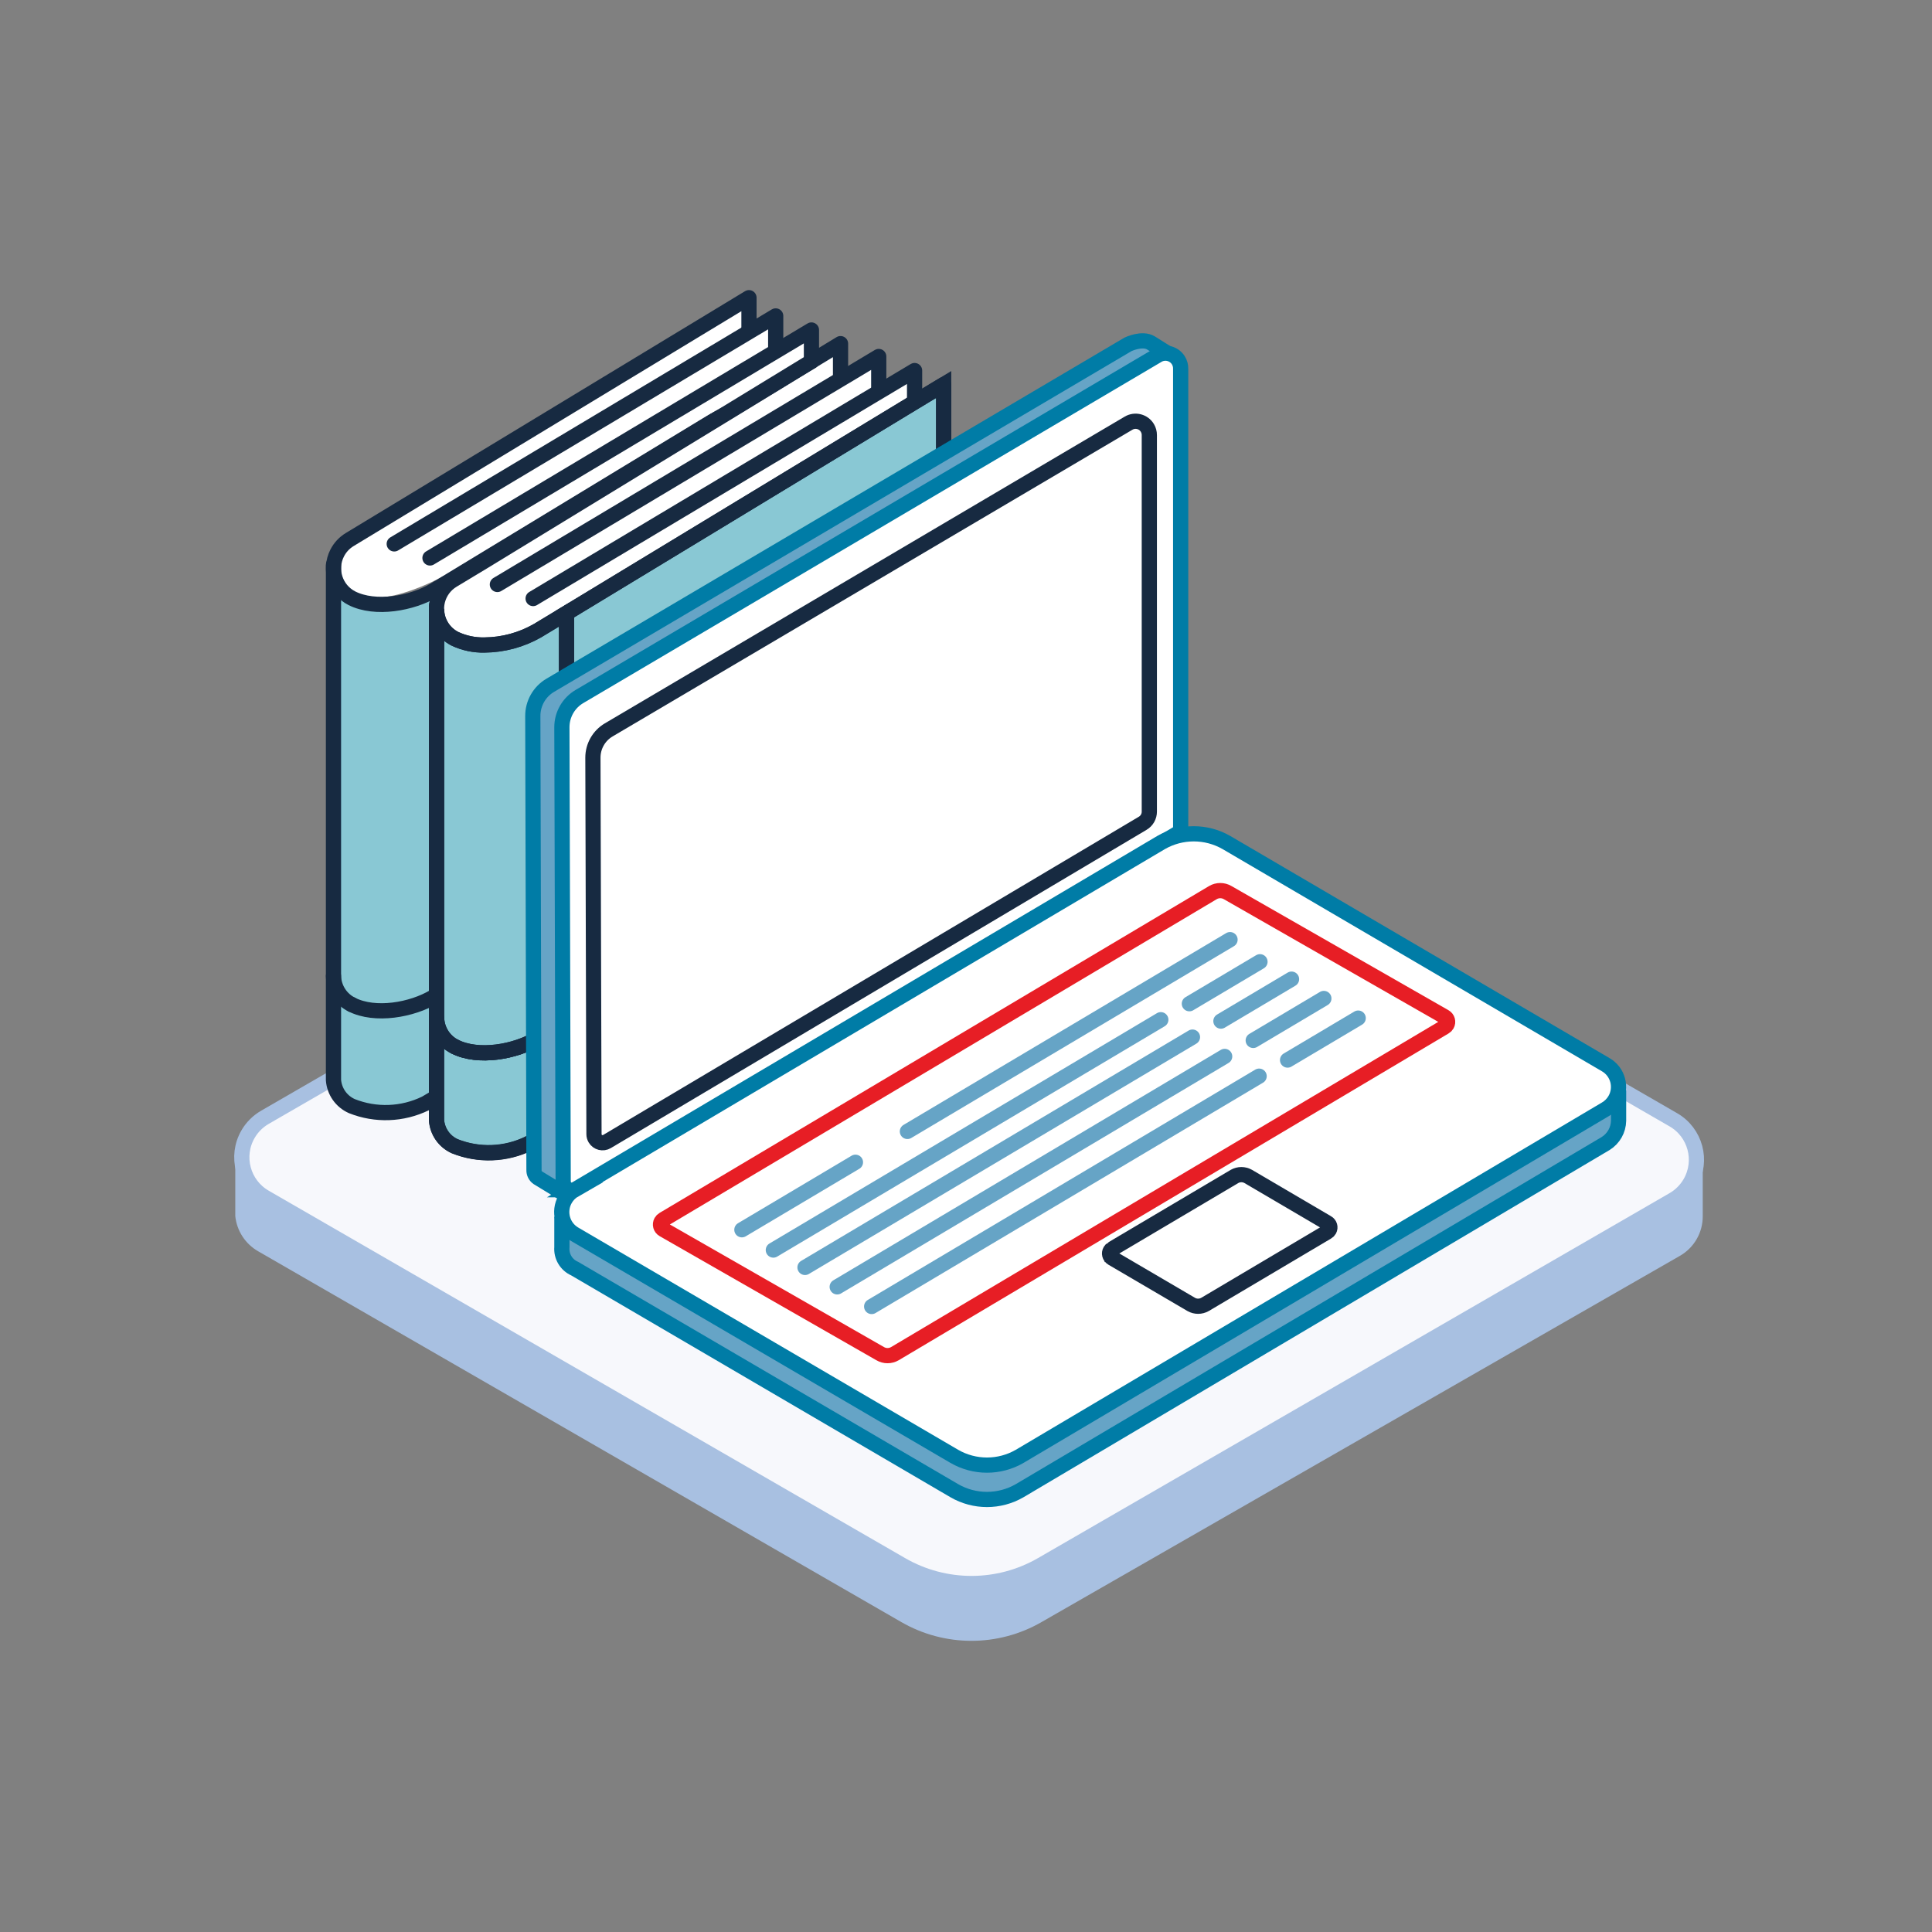 <?xml version="1.0" encoding="UTF-8"?><svg id="ICONS" xmlns="http://www.w3.org/2000/svg" viewBox="0 0 180 180"><rect x="0" y="0" width="180" height="180" fill="#808080" stroke="none"/><path d="M153.841,108.007l-57.22-32.58c-4.05-2.34-9.04-2.34-13.09,0L26.471,107.727l-4.55,.23v5.35h0c.143,1.369,.935,2.586,2.13,3.27l59.91,34.54c4.05,2.34,9.04,2.34,13.09,0l59.44-34.1c1.34-.757,2.163-2.181,2.15-3.72v-5.3l-4.8,.01Z" fill="#a8c0e1"/><path d="M24.681,104.097l58.84-34c4.05-2.34,9.04-2.34,13.09,0l59.29,34.23c2.057,1.186,2.763,3.816,1.577,5.873-.378,.655-.922,1.199-1.577,1.577l-58.84,34c-4.05,2.34-9.04,2.34-13.09,0L24.681,111.547c-2.057-1.186-2.763-3.816-1.577-5.873,.378-.655,.922-1.199,1.577-1.577Z" fill="#f7f8fc" stroke="#a8c0e1" stroke-miterlimit="10" stroke-width="1.417"/><path d="M43.18,100.556h0l-3.54,2.08c-2.153,1.044-4.647,1.135-6.87,.25-.971-.435-1.624-1.369-1.7-2.43v-9.51h0c.033,1.135,.686,2.16,1.7,2.67,2.18,1.1,5.61,.5,7.7-.76l2.7-1.63,.01,9.33Z" fill="#89c8d4"/><path d="M43.18,53.336v37.89l-2.7,1.63c-2.09,1.26-5.52,1.86-7.7,.76-1.014-.51-1.667-1.535-1.7-2.67h0V52.826c-.005,1.179,.657,2.259,1.71,2.79,.859,.404,1.801,.602,2.75,.58,1.738-.013,3.443-.475,4.95-1.34l2.65-1.6,.04,.08Z" fill="#89c8d4"/><path d="M70.325,30.597v-.624l-.443-2.238-35.823,21.679s-3.87,1.75-1.851,5.009,9.182-.79,9.182-.79l34.155-20.729,.055-2.159-3.33,1.766v-3.076" fill="#fff"/><path d="M82,36.564l3.25-1.94v2.83l.06,.1-32.58,19.7-2.65,1.6c-1.507,.865-3.212,1.327-4.95,1.34-.949,.022-1.891-.176-2.75-.58-1.538-.777-2.156-2.653-1.379-4.191,.265-.526,.674-.966,1.179-1.269l2.82-1.7,32.817-20.141,.039,3.511,4.014-2.51v3.14l.13,.11Z" fill="#fff"/><path d="M78.31,35.102v-3.087l-37.83,22.96c-2.1,1.26-5.52,1.86-7.7,.76h0c-1.54-.785-2.152-2.67-1.367-4.21,.263-.516,.663-.948,1.157-1.25l37.21-22.54v3" fill="none" stroke="#172a41" stroke-linecap="round" stroke-linejoin="round" stroke-width="1.417"/><path d="M31.07,52.624v48c.078,1.063,.735,1.997,1.71,2.43,2.22,.886,4.71,.795,6.86-.25l38.67-22.79V42.022" fill="none" stroke="#172a41" stroke-linecap="round" stroke-linejoin="round" stroke-width="1.417"/><polyline points="36.73 50.674 72.27 29.434 72.27 32.944" fill="#fff" stroke="#172a41" stroke-linecap="round" stroke-linejoin="round" stroke-width="1.417"/><polyline points="40.06 51.984 75.6 30.744 75.6 33.674" fill="#fff" stroke="#172a41" stroke-linecap="round" stroke-linejoin="round" stroke-width="1.417"/><polygon points="52.78 95.124 52.78 57.234 52.73 57.154 85.27 37.424 87.92 35.824 87.92 73.474 87.92 83.794 52.79 104.474 52.78 104.454 52.78 95.124" fill="#89c8d4" stroke="#172a41" stroke-linecap="round" stroke-miterlimit="10" stroke-width="1.417"/><path d="M52.78,104.454h0l-3.54,2.08c-2.153,1.044-4.647,1.135-6.87,.25-.971-.435-1.624-1.369-1.7-2.43v-9.51h0c.033,1.135,.686,2.16,1.7,2.67,2.18,1.1,5.61,.5,7.7-.76l2.7-1.63,.01,9.33Z" fill="#89c8d4" stroke="#172a41" stroke-linecap="round" stroke-miterlimit="10" stroke-width="1.417"/><path d="M52.78,57.234v37.89l-2.7,1.63c-2.09,1.26-5.52,1.86-7.7,.76-1.014-.51-1.667-1.535-1.7-2.67h0V56.724c-.005,1.179,.657,2.259,1.71,2.79,.859,.404,1.801,.602,2.75,.58,1.738-.013,3.443-.475,4.95-1.34l2.65-1.6,.04,.08Z" fill="#89c8d4" stroke="#172a41" stroke-linecap="round" stroke-miterlimit="10" stroke-width="1.417"/><path d="M75.6,33.674l-30.6,18.68-2.82,1.7c-1.477,.887-1.956,2.804-1.069,4.281,.303,.505,.743,.914,1.269,1.179,.859,.404,1.801,.602,2.75,.58,1.738-.013,3.443-.475,4.95-1.34l2.65-1.6,32.54-19.73,2.65-1.6v48l-35.13,20.65-3.54,2.08c-2.153,1.044-4.647,1.135-6.87,.25-.981-.436-1.639-1.379-1.71-2.45V56.354" fill="none" stroke="#172a41" stroke-linecap="round" stroke-linejoin="round" stroke-width="1.417"/><polyline points="50.08 96.754 52.78 95.124 84.9 75.794" fill="none" stroke="#000" stroke-linecap="round" stroke-linejoin="round" stroke-width="1.417"/><path d="M42.38,97.514c2.18,1.1,5.61,.5,7.7-.76" fill="none" stroke="#172a41" stroke-linecap="round" stroke-linejoin="round" stroke-width="1.417"/><path d="M40.68,94.844c.033,1.135,.686,2.16,1.7,2.67" fill="#89c8d4" stroke="#172a41" stroke-linecap="round" stroke-miterlimit="10" stroke-width="1.417"/><polyline points="52.78 57.234 52.78 95.124 52.78 104.454" fill="none" stroke="#172a41" stroke-miterlimit="10" stroke-width="1.417"/><polyline points="46.34 54.454 81.87 33.214 81.87 36.314" fill="none" stroke="#172a41" stroke-linecap="round" stroke-linejoin="round" stroke-width="1.417"/><polyline points="49.67 55.764 81.96 36.464 85.21 34.524 85.21 37.324" fill="none" stroke="#172a41" stroke-linecap="round" stroke-linejoin="round" stroke-width="1.417"/><path d="M32.77,93.594c2.18,1.11,5.61,.51,7.7-.75" fill="none" stroke="#172a41" stroke-linecap="round" stroke-miterlimit="10" stroke-width="1.417"/><path d="M31.07,90.934c.03,1.133,.684,2.157,1.7,2.66" fill="#89c8d4" stroke="#172a41" stroke-linecap="round" stroke-miterlimit="10" stroke-width="1.417"/><path d="M52.87,111.414l-2.77-1.69c-.226-.165-.357-.43-.35-.71l-.11-42.3c-.006-1.179,.614-2.272,1.63-2.87l53.82-31.76s1.32-.64,2.15-.13l2.23,1.4" fill="#66a4c6" stroke="#007ca6" stroke-miterlimit="10" stroke-width="1.417"/><line x1="107.24" y1="76.434" x2="107.24" y2="33.314" fill="none" stroke="#66a4c6" stroke-miterlimit="10" stroke-width="1.417"/><path d="M52.47,110.054l-.12-42.3c-0-1.182,.628-2.275,1.65-2.87l53.82-31.76c.662-.42,1.54-.223,1.96,.439,.15,.236,.226,.511,.22,.791v43.12l-56.19,33.34c-.424,.249-.969,.106-1.218-.318-.079-.134-.121-.287-.122-.442Z" fill="#fff" stroke="#007ca6" stroke-miterlimit="10" stroke-width="1.417"/><path d="M55.34,105.664l-.1-35.07c-.003-1.063,.556-2.048,1.47-2.59l48.44-28.58c.609-.359,1.394-.156,1.753,.453,.117,.199,.179,.426,.177,.657v35.08c.004,.448-.233,.864-.62,1.09l-49.91,29.65c-.379,.226-.871,.102-1.097-.277-.075-.125-.114-.268-.113-.413Z" fill="#fff" stroke="#172a41" stroke-miterlimit="10" stroke-width="1.417"/><path d="M150.8,101.594v2.82c-.015,.864-.466,1.662-1.2,2.12l-54.6,32.35c-1.884,1.09-4.206,1.09-6.09,0l-35.37-20.69c-.784-.343-1.262-1.147-1.19-2v-2.84" fill="#66a4c6" stroke="#007ca6" stroke-miterlimit="10" stroke-width="1.417"/><path d="M53.54,110.844l54.64-32.35c1.883-1.08,4.197-1.08,6.08,0l35.34,20.7c1.143,.66,1.535,2.121,.875,3.265-.21,.364-.512,.665-.875,.875l-54.6,32.35c-1.884,1.09-4.206,1.09-6.09,0l-35.37-20.69c-1.146-.655-1.544-2.115-.889-3.261,.212-.37,.519-.677,.889-.889Z" fill="#fff" stroke="#007ca6" stroke-miterlimit="10" stroke-width="1.417"/><path d="M103.62,116.354l11.4-6.75c.395-.221,.875-.221,1.27,0l7.36,4.32c.237,.13,.325,.427,.195,.665-.045,.082-.113,.15-.195,.195l-11.39,6.75c-.395,.221-.875,.221-1.27,0l-7.37-4.32c-.237-.141-.316-.448-.175-.685,.043-.072,.103-.132,.175-.175Z" fill="#fff" stroke="#172a41" stroke-miterlimit="10" stroke-width="1.417"/><path d="M61.81,113.614l51.19-30.45c.426-.251,.954-.251,1.38,0l20.22,11.57c.26,.147,.351,.476,.204,.736-.048,.085-.119,.156-.204,.204l-51.22,30.44c-.426,.251-.954,.251-1.38,0l-20.19-11.56c-.26-.147-.351-.476-.204-.736,.048-.085,.119-.156,.204-.204Z" fill="#fff" stroke="#e71e25" stroke-linejoin="round" stroke-width="1.417"/><line x1="84.54" y1="105.414" x2="114.6" y2="87.544" fill="none" stroke="#66a4c6" stroke-linecap="round" stroke-linejoin="round" stroke-width="1.417"/><line x1="69.12" y1="114.574" x2="79.7" y2="108.284" fill="none" stroke="#66a4c6" stroke-linecap="round" stroke-miterlimit="10" stroke-width="1.417"/><line x1="72.05" y1="116.464" x2="108.15" y2="95.004" fill="none" stroke="#66a4c6" stroke-linecap="round" stroke-miterlimit="10" stroke-width="1.417"/><line x1="110.81" y1="93.514" x2="117.39" y2="89.604" fill="none" stroke="#66a4c6" stroke-linecap="round" stroke-miterlimit="10" stroke-width="1.417"/><line x1="75" y1="118.084" x2="111.1" y2="96.624" fill="none" stroke="#66a4c6" stroke-linecap="round" stroke-miterlimit="10" stroke-width="1.417"/><line x1="113.75" y1="95.134" x2="120.33" y2="91.224" fill="none" stroke="#66a4c6" stroke-linecap="round" stroke-miterlimit="10" stroke-width="1.417"/><line x1="78" y1="119.894" x2="114.1" y2="98.424" fill="none" stroke="#66a4c6" stroke-linecap="round" stroke-miterlimit="10" stroke-width="1.417"/><line x1="116.76" y1="96.934" x2="123.34" y2="93.024" fill="none" stroke="#66a4c6" stroke-linecap="round" stroke-miterlimit="10" stroke-width="1.417"/><line x1="81.21" y1="121.724" x2="117.31" y2="100.264" fill="none" stroke="#66a4c6" stroke-linecap="round" stroke-miterlimit="10" stroke-width="1.417"/><line x1="119.96" y1="98.764" x2="126.54" y2="94.854" fill="none" stroke="#66a4c6" stroke-linecap="round" stroke-miterlimit="10" stroke-width="1.417"/></svg>